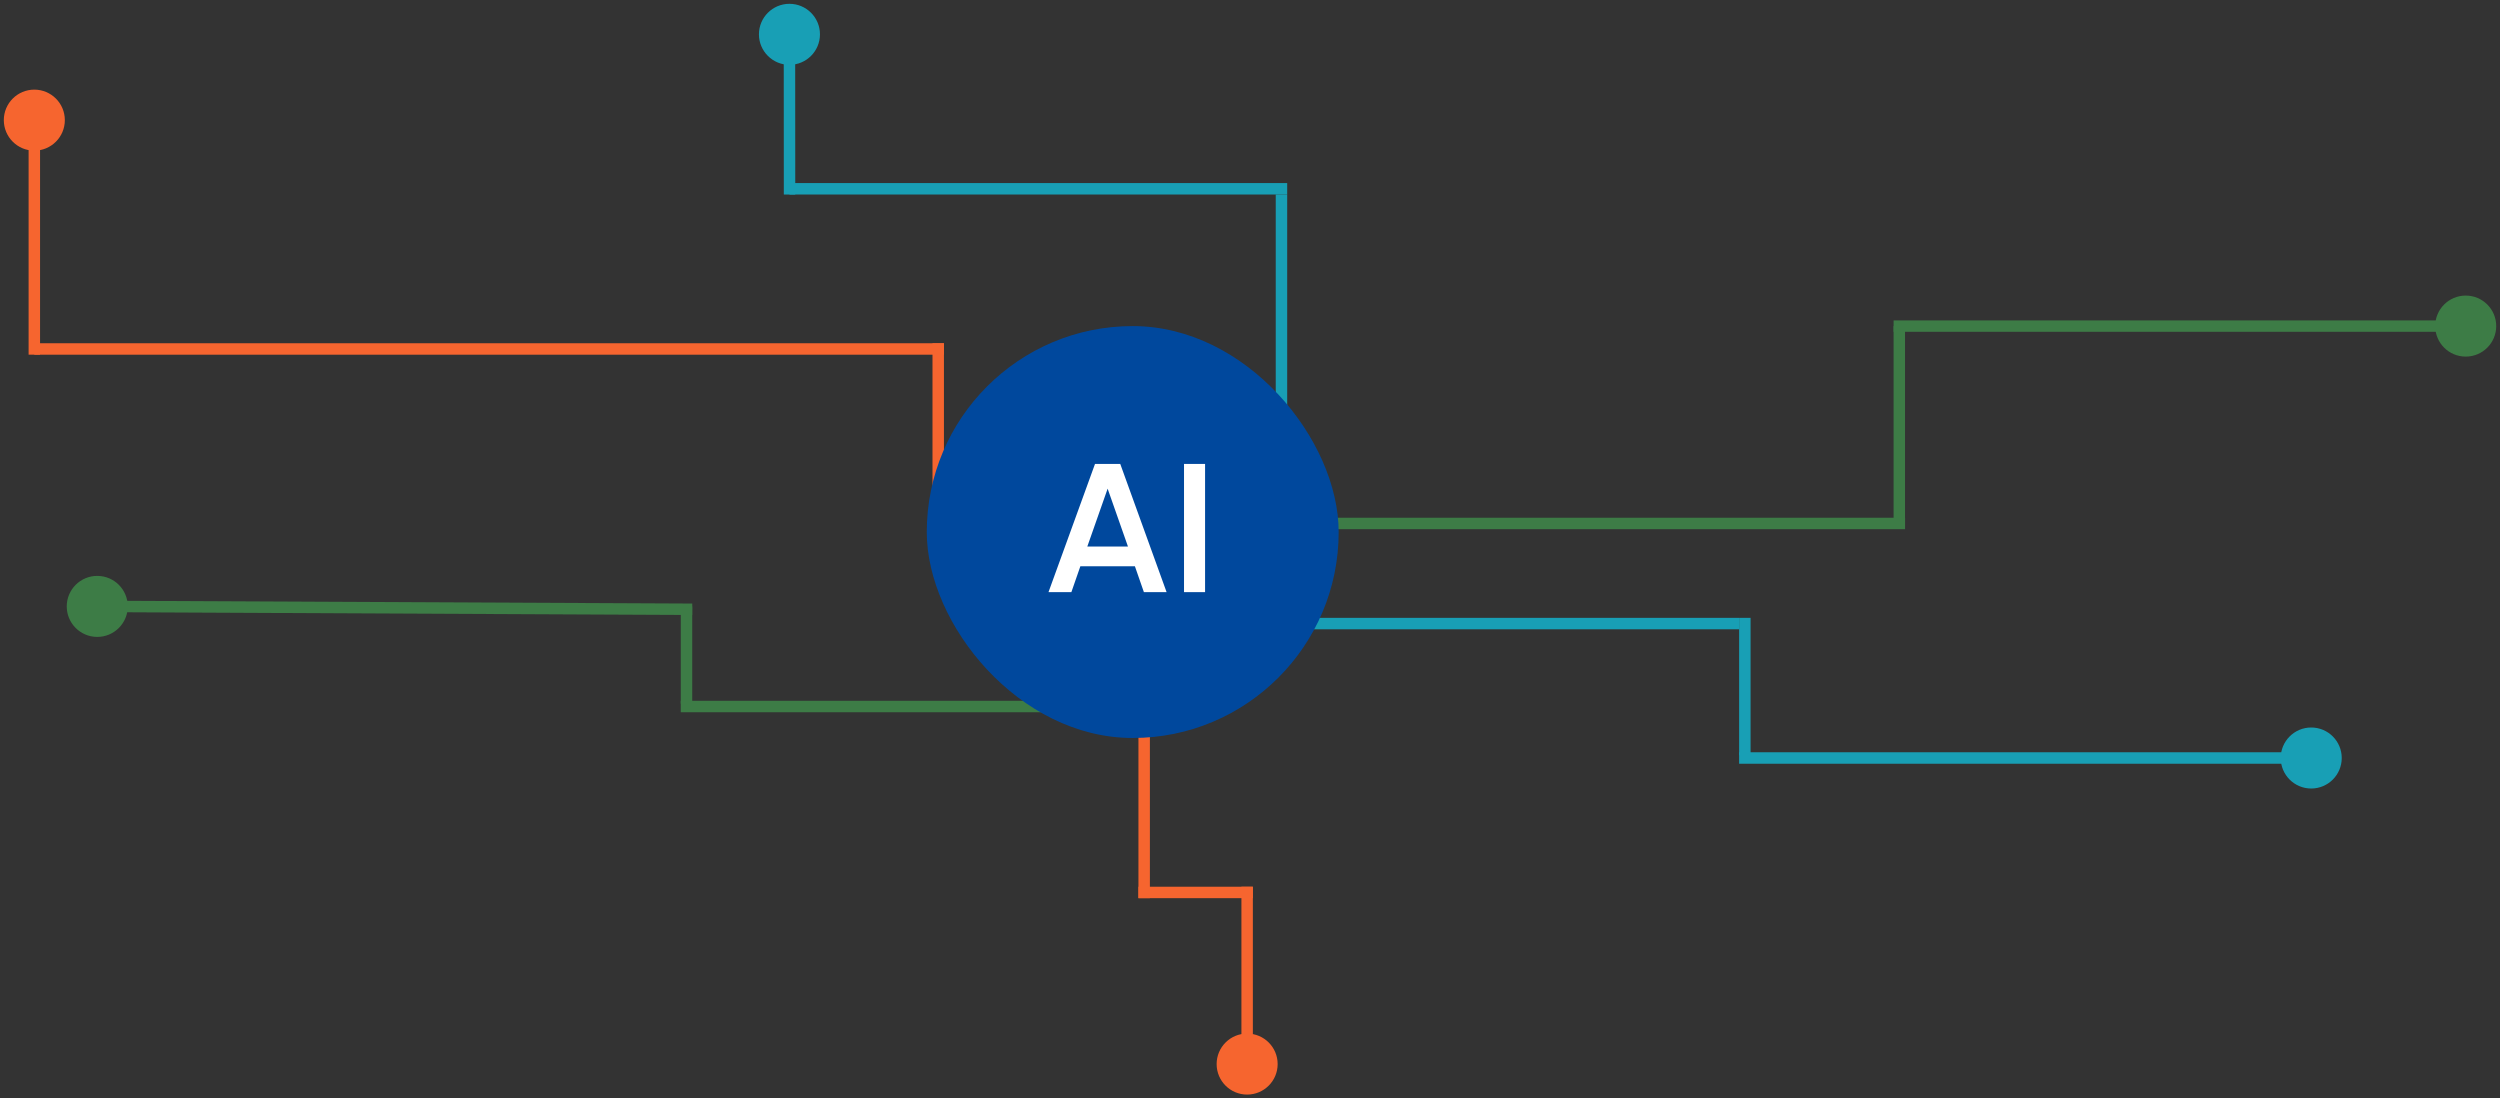 <?xml version="1.0" encoding="UTF-8"?> <svg xmlns="http://www.w3.org/2000/svg" width="437" height="192" viewBox="0 0 437 192" fill="none"><rect x="0" y="0" width="437" height="192" fill="#333333" stroke="none"/><line x1="232.997" y1="91.5" x2="333.002" y2="91.5" stroke="#3D7C46" stroke-width="2"></line><line x1="224.997" y1="109" x2="303.997" y2="109" stroke="#189FB5" stroke-width="2"></line><path d="M11.667 105.974C11.653 108.92 14.029 111.319 16.974 111.333C19.92 111.347 22.319 108.971 22.333 106.026C22.347 103.08 19.971 100.681 17.026 100.667C14.08 100.653 11.681 103.029 11.667 105.974ZM16.995 107L120.995 107.5L121.005 105.5L17.005 105L16.995 107Z" fill="#3D7C46"></path><line x1="200" y1="126" x2="200" y2="157" stroke="#F6652F" stroke-width="2"></line><line x1="164" y1="60" x2="164" y2="91" stroke="#F6652F" stroke-width="2"></line><path d="M218 180.667C215.054 180.667 212.667 183.054 212.667 186C212.667 188.946 215.054 191.333 218 191.333C220.946 191.333 223.333 188.946 223.333 186C223.333 183.054 220.946 180.667 218 180.667ZM217 155V186H219V155H217Z" fill="#F6652F"></path><path d="M6 26.333C8.946 26.333 11.333 23.945 11.333 21C11.333 18.055 8.946 15.667 6 15.667C3.054 15.667 0.667 18.055 0.667 21C0.667 23.945 3.054 26.333 6 26.333ZM7 62L7 21H5L5 62H7Z" fill="#F6652F"></path><line x1="199" y1="156" x2="219" y2="156" stroke="#F6652F" stroke-width="2"></line><line x1="6" y1="61" x2="165" y2="61" stroke="#F6652F" stroke-width="2"></line><path d="M425.674 57C425.674 59.946 428.061 62.333 431.007 62.333C433.952 62.333 436.34 59.946 436.34 57C436.34 54.054 433.952 51.667 431.007 51.667C428.061 51.667 425.674 54.054 425.674 57ZM331.002 58H431.007V56H331.002V58Z" fill="#3D7C46"></path><path d="M398.669 132.5C398.669 135.446 401.057 137.833 404.002 137.833C406.948 137.833 409.335 135.446 409.335 132.5C409.335 129.554 406.948 127.167 404.002 127.167C401.057 127.167 398.669 129.554 398.669 132.5ZM303.997 133.5H404.002V131.5H303.997V133.5Z" fill="#189FB5"></path><path d="M119 123.5H185" stroke="#3D7C46" stroke-width="2"></path><line x1="332" y1="92" x2="332" y2="57" stroke="#3D7C46" stroke-width="2"></line><line x1="305" y1="132" x2="305" y2="108" stroke="#189FB5" stroke-width="2"></line><line x1="138" y1="33" x2="225" y2="33" stroke="#189FB5" stroke-width="2"></line><path d="M137.999 11.333C140.945 11.332 143.331 8.943 143.329 5.997C143.328 3.052 140.939 0.665 137.993 0.667C135.048 0.668 132.661 3.057 132.663 6.003C132.664 8.948 135.054 11.335 137.999 11.333ZM139.012 33.999L138.996 5.999L136.996 6.001L137.012 34.001L139.012 33.999Z" fill="#189FB5"></path><line x1="224" y1="73" x2="224" y2="34" stroke="#189FB5" stroke-width="2"></line><line x1="120.002" y1="106" x2="120.002" y2="123" stroke="#3D7C46" stroke-width="2"></line><rect x="162" y="57" width="72" height="72" rx="36" fill="#00489D"></rect><path d="M199.95 103.5L198.382 98.988H188.846L187.278 103.5H183.278L191.406 81.1H195.822L203.918 103.5H199.95ZM190.062 95.532H197.166L193.614 85.42L190.062 95.532ZM206.966 81.1H210.646V103.5H206.966V81.1Z" fill="white"></path></svg> 
